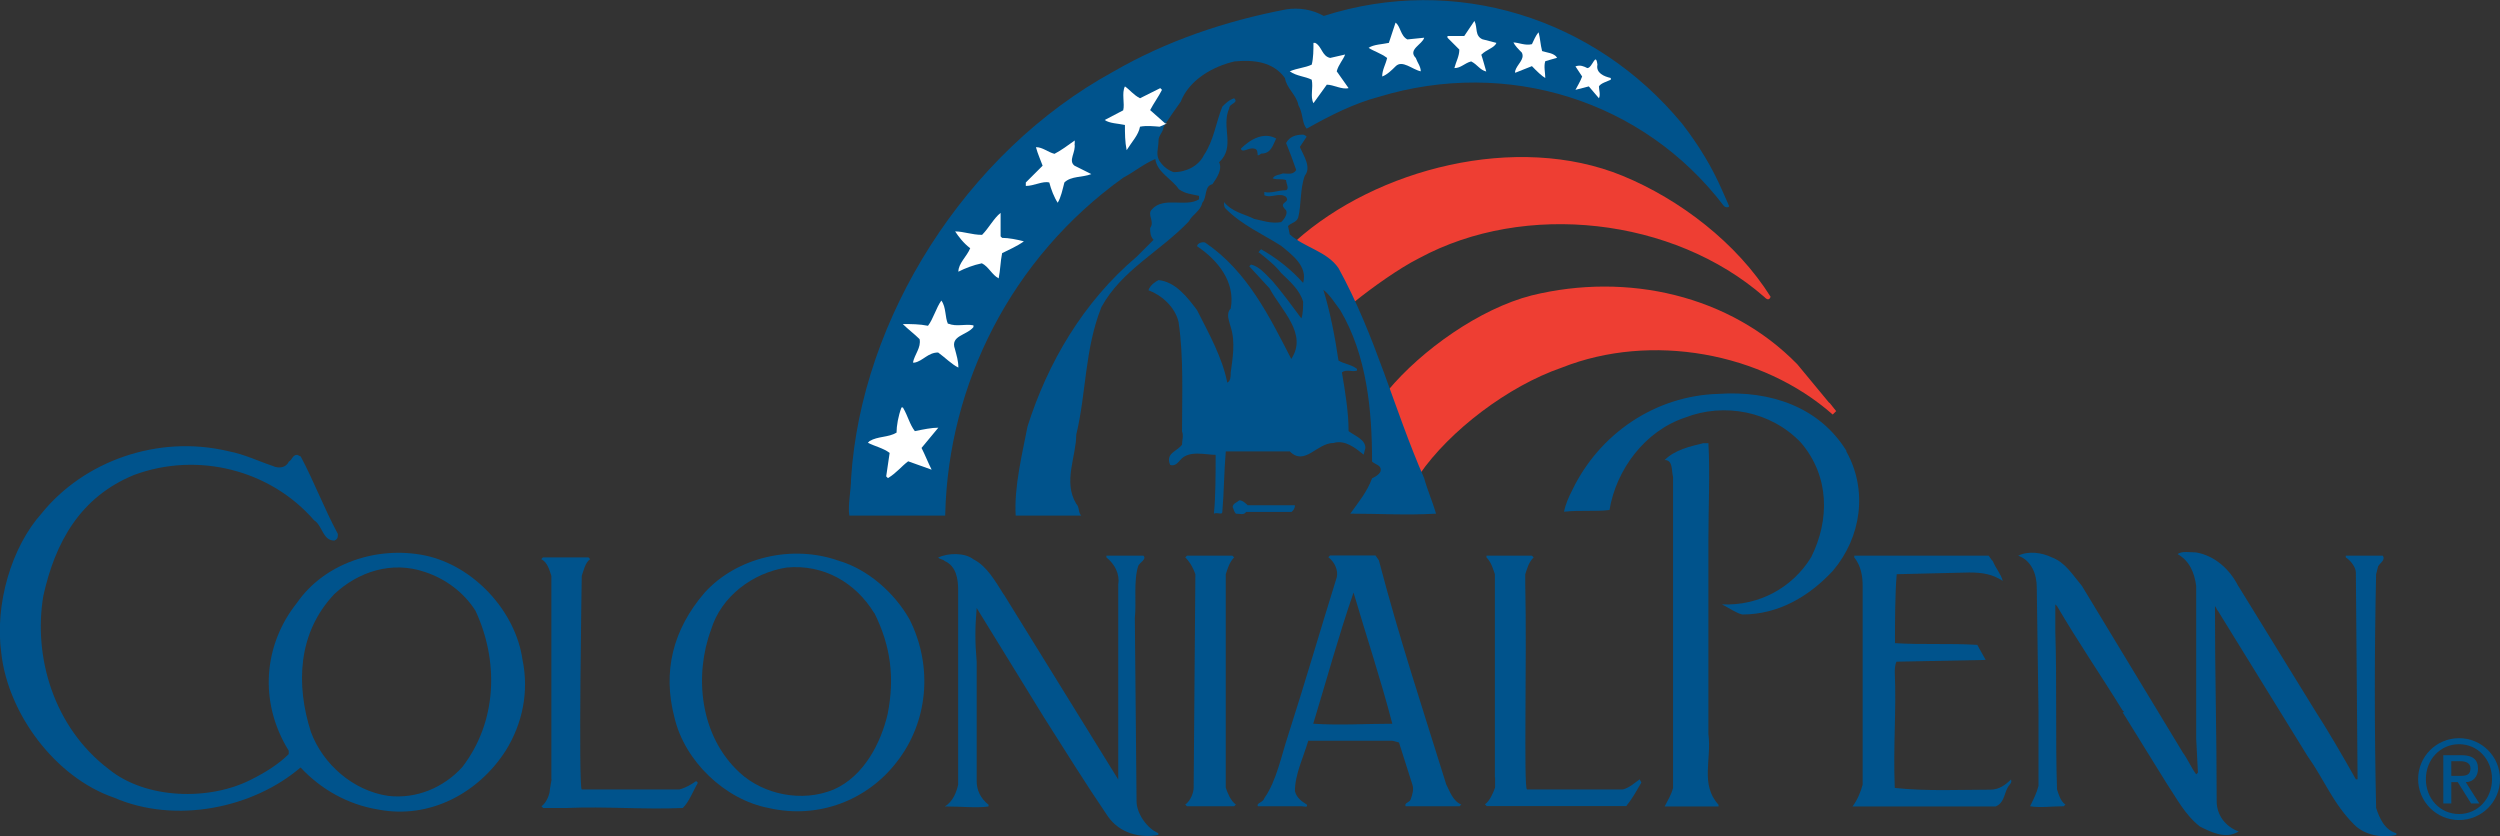 <svg xmlns="http://www.w3.org/2000/svg" id="a" viewBox="0 0 116.03 38.81"><rect x="0" y="0" width="116.03" height="38.81" fill="#333333" stroke="none"/><path d="m82.18,13.77c-.08.23-.23.08-.31,0-4.21-3.67-11.08-4.45-16-1.79-.94.47-2.23,1.4-3.01,2.03-.47-.78-.64-1.77-1.66-2.24l-1.07-.58c3.75-3.36,10.26-5.05,15.18-3.03,2.65,1.09,5.31,3.12,6.87,5.62" style="fill:#ee3e33;"></path><g><path d="m84.91,18.69l.31.39-.16.16c-3.28-2.89-8.43-3.82-12.57-2.18-2.5.86-5.21,2.93-6.61,4.96-.7-1.4-1.07-2.34-1.46-3.9,1.56-1.87,4.25-3.79,6.67-4.41,4.45-1.09,9.21,0,12.33,3.2l1.48,1.79Z" style="fill:#ee3e33;"></path><path d="m54,5.89c0,.23-.23.39-.23.62,0,.39-.16.7.08,1.01.16.23.39.39.62.47.62,0,1.17-.31,1.4-.78.47-.7.55-1.48.86-2.26.16-.16.31-.31.55-.39.23.23-.23.23-.23.47-.39.86.31,1.79-.47,2.5.16.31-.08.7-.31,1.02-.39.08-.24.62-.47.86-.08.39-.47.55-.62.86-1.33,1.4-3.12,2.26-4.06,3.98-.78,1.95-.7,3.98-1.17,5.93,0,1.01-.62,2.18,0,3.2.16.16.08.39.23.55h-3.04c-.08-1.33.31-2.89.55-4.14.94-2.96,2.58-5.77,5.07-7.88l.78-.78c-.16-.16-.16-.39-.16-.55.23-.31-.16-.62.08-.86.55-.62,1.56-.08,2.19-.47v-.16c-.31-.08-.62-.08-.94-.31-.31-.47-1.01-.78-1.09-1.4-.55.23-1.01.62-1.48.86-5.23,3.75-8.12,9.6-8.27,15.61v.08h-4.45c-.08-.47.08-1.17.08-1.72.47-7.42,5.31-15.14,12.18-18.89,2.42-1.4,5.15-2.34,8.04-2.89.55-.08,1.17,0,1.72.31,6.09-1.95,12.57.08,16.63,5,.78,1.01,1.4,2.03,1.87,3.12l.31.7c0,.08-.16.08-.24,0-3.75-4.92-10.07-6.87-16-5.07-1.17.31-2.26.86-3.36,1.48-.23-.23-.16-.7-.39-1.09-.08-.47-.55-.78-.62-1.25-.55-.78-1.48-.86-2.34-.78-1.01.23-2.11.86-2.5,1.87,0,0-.84,1.17-.78,1.17" style="fill:#00538c;"></path></g><g><path d="m68.83,1.83l.62.16c-.08.23-.47.31-.7.55.08.23.16.55.23.78-.31-.08-.39-.31-.7-.47-.31.08-.47.31-.78.31.08-.31.23-.55.23-.86l-.55-.55v-.08h.78c.16-.23.31-.47.47-.7.16.31,0,.7.39.86" style="fill:#fff;"></path><path d="m65.32,1.83l.78-.08c-.08.31-.78.55-.39.94.08.23.23.39.23.62-.39-.08-.86-.55-1.17-.23-.16.16-.39.39-.62.47,0-.31.16-.55.23-.86-.31-.23-.62-.31-.86-.47.24-.16.62-.16.94-.23l.31-.94c.23.16.23.62.55.78" style="fill:#fff;"></path><path d="m71.57,2.37c.23.08.55.08.7.31l-.55.16c-.08.23,0,.55,0,.78-.15-.08-.39-.31-.62-.55l-.78.31v-.08c.08-.31.47-.55.31-.86-.16-.16-.31-.31-.39-.47.23,0,.55.16.86.08.08-.15.16-.39.31-.55.08.31.08.55.16.86" style="fill:#fff;"></path><path d="m61.73,2.69l.7-.16c-.08.23-.31.47-.39.78l.55.78c-.31.08-.7-.16-1.01-.16-.23.31-.39.55-.62.86-.16-.31,0-.7-.08-1.09-.31-.16-.7-.16-1.02-.39.39-.16.7-.16,1.02-.31.08-.31.08-.7.08-1.01h.08c.31.15.31.62.7.7" style="fill:#fff;"></path><path d="m74.14,3c-.08.39.31.55.62.62v.08c-.16.08-.47.16-.55.31,0,.16.08.39,0,.55l-.47-.55-.62.16c.08-.16.23-.39.31-.62l-.31-.47c.23-.08.39,0,.55.08.24,0,.39-.78.47-.16" style="fill:#fff;"></path><path d="m60.64,6.35l-.31.47c.16.39.55.94.23,1.33-.23.62-.16,1.4-.31,1.95-.08.23-.31.23-.47.39l.08.39c.7.62,1.72.78,2.26,1.56,1.72,3.12,2.58,6.56,3.98,9.76.15.55.39,1.09.55,1.64-1.4.08-2.58,0-3.98,0,.39-.55.78-1.01,1.01-1.64.16-.08.31-.16.39-.31.08-.31-.23-.31-.39-.47,0-2.34-.23-4.92-1.48-7.03-.24-.31-.47-.7-.78-.94.31,1.01.54,2.18.7,3.28.23.16.55.16.86.39v.08c-.24.08-.47-.08-.7.08.16.94.31,1.87.31,2.73.31.23.78.39.78.78l-.08.31c-.39-.31-.86-.7-1.4-.54-.78,0-1.33,1.09-2.03.39h-2.97c-.08.94-.08,1.87-.16,2.81,0,.16-.23,0-.39.08.08-.78.08-1.87.08-2.73-.47,0-1.25-.23-1.64.24-.08.08-.23.31-.47.23-.23-.55.31-.62.55-.94,0-.23.08-.39,0-.62,0-1.72.08-3.43-.16-5.07-.16-.7-.78-1.25-1.4-1.48.08-.23.31-.39.47-.47.78.08,1.33.78,1.79,1.4.55,1.09,1.17,2.19,1.4,3.36.16-.08.16-.31.16-.47.08-.62.23-1.4,0-2.11-.08-.31-.23-.62,0-.86.23-1.25-.62-2.26-1.56-2.89,0-.16.31-.23.39-.16,1.95,1.33,2.97,3.43,3.98,5.39.78-1.17-.47-2.26-1.01-3.28l-.94-1.02.08-.08c.39.08.7.47,1.01.78.47.55.86,1.09,1.33,1.72.08-.23.08-.55.08-.78-.16-.55-.62-.94-1.02-1.33-.31-.39-.62-.62-1.01-.94-.08,0,0-.08.08-.16.7.39,1.4.94,1.95,1.56.23-.78-.55-1.33-1.02-1.72-.86-.55-1.79-.94-2.57-1.72-.08-.08-.08-.16-.08-.31.39.47.94.55,1.4.78.39.08.78.23,1.25.15.16-.15.31-.39.23-.55-.08-.08-.15-.16-.15-.23,0-.16.31-.16.15-.39-.31-.23-.7.08-1.01-.08v-.15c.31.08.62-.08,1.01-.08.16-.08,0-.31,0-.47-.23-.08-.39,0-.62-.08.08-.16.31-.16.47-.23.23,0,.47.08.62-.16-.16-.47-.31-.86-.47-1.25.16-.31.47-.39.78-.39.08,0,.16.08.16.08" style="fill:#00538c;"></path><path d="m59.23,6.43c-.16.31-.23.7-.7.7,0,0-.08.08-.16.08,0-.08,0-.31-.16-.31-.23-.08-.55.23-.62,0,.47-.47,1.09-.78,1.64-.47" style="fill:#00538c;"></path><path d="m49.87,6.67c.08.39-.31.78,0,1.02l.78.39c-.39.16-.94.08-1.25.39-.08.31-.16.7-.31.94-.16-.24-.31-.62-.39-.94-.31-.08-.7.16-1.09.16v-.16l.78-.78c-.08-.23-.23-.55-.31-.86.31,0,.55.23.86.31.31-.16.62-.39.94-.62v.16Z" style="fill:#fff;"></path><path d="m46.43,10.96l.08.08c.31,0,.7.08,1.01.16-.31.23-.7.39-1.01.55-.08.39-.08.78-.16,1.17-.31-.16-.47-.55-.78-.7-.39.08-.78.23-1.09.39,0-.39.39-.7.55-1.09-.31-.23-.55-.55-.7-.78.39,0,.78.16,1.25.16.31-.31.55-.78.86-1.02v1.09Z" style="fill:#fff;"></path><path d="m44.01,15.02c.39.16.78,0,1.17.08v.08c-.31.39-1.09.39-.86,1.02.08.31.16.55.16.86-.31-.15-.62-.47-.94-.7-.47,0-.7.39-1.09.47h-.08c.08-.39.39-.7.31-1.09-.23-.23-.55-.47-.78-.7.39,0,.78,0,1.17.08.24-.31.39-.86.62-1.17.23.31.16.78.31,1.09" style="fill:#fff;"></path><path d="m85.69,20.95c1.01,1.8.7,3.98-.62,5.54-1.09,1.17-2.5,2.03-4.21,2.03-.31-.08-.62-.31-.94-.47,1.72.08,3.28-.78,4.14-2.19.86-1.72.86-3.75-.47-5.31-1.4-1.48-3.59-1.87-5.38-1.17-1.87.62-3.2,2.42-3.51,4.29-.62.08-1.41,0-2.11.08.08-.39.23-.7.39-1.02,1.25-2.58,3.82-4.37,6.79-4.45,2.42-.16,4.68.62,5.93,2.65" style="fill:#00538c;"></path><path d="m41.91,18.92c.23.39.31.78.55,1.09.39-.08.78-.16,1.09-.16l-.78.94c.16.31.31.7.47,1.01l-1.09-.39c-.31.23-.55.55-.94.78l-.08-.08.16-1.09c-.31-.23-.7-.31-1.01-.47l.08-.08c.39-.23.86-.16,1.25-.39,0-.31.08-.78.23-1.17h.08Z" style="fill:#fff;"></path><path d="m79.29,20.56c.08,1.41,0,2.97,0,4.53v8.98c.16,1.17-.39,2.34.47,3.28v.08h-2.5c.16-.31.31-.55.39-.86v-14.44c-.08-.31,0-.78-.39-.78.47-.47,1.17-.63,1.79-.78h.23Z" style="fill:#00538c;"></path></g><g><path d="m57.91,23.45h2.19c0,.16-.08.24-.16.31h-2.11c-.08.16-.31.08-.47.08-.08-.08-.08-.15-.15-.31,0-.16.23-.23.31-.31.16,0,.31.16.39.23" style="fill:#00538c;"></path><path d="m103.88,27.19l3.51,5.7c.7,1.09,1.33,2.18,1.95,3.28h.08l-.08-9.6c0-.23-.23-.55-.47-.7v-.08h1.72c.16.23-.23.39-.23.55l-.08.31c-.08,3.67-.08,7.1,0,10.85.16.47.39,1.02.94,1.17v.08c-.7.16-1.48,0-1.95-.47-1.01-1.01-1.4-2.11-2.18-3.2l-4.14-6.71c-.08-.08-.08-.16-.15-.24,0,3.28.08,5.85.08,9.06,0,.62.39,1.17,1.02,1.4-.62.39-1.33,0-1.8-.23-.7-.55-1.09-1.33-1.56-2.03l-2.03-3.28h.08l-.08-.08c-1.01-1.64-2.03-3.12-3.04-4.84l-.08-.08v1.25c.08,2.34,0,5,.08,7.34.08.23.16.55.39.7l-.08.08c-.55,0-1.09.08-1.56,0,.15-.31.31-.62.39-.94v-3.51l-.08-5.7c0-.62-.24-1.25-.86-1.48.47-.23,1.09-.15,1.56.08.62.23.94.78,1.4,1.33l4.68,7.73c.23.31.39.7.62,1.01l.08-.08-.08-1.56v-7.1c-.08-.62-.31-1.17-.86-1.48.16-.16.62-.08.86-.08.86.15,1.56.78,1.95,1.56" style="fill:#00538c;"></path><path d="m46.59,27.59l5.31,8.59v-9.06c.08-.47-.16-.94-.55-1.25v-.08h1.72c.16.16-.16.31-.24.47-.23.7-.08,1.72-.16,2.42l.08,8.51c0,.55.47,1.25,1.01,1.48v.08c-.86.16-1.8-.08-2.34-.86-1.01-1.48-2.03-3.12-2.97-4.6l-3.12-5.07c-.08.94-.08,1.56,0,2.5v5.54c0,.39.16.78.55,1.09v.08c-.55.08-1.25,0-1.95,0h-.08c.39-.23.55-.7.62-1.01v-9.05c0-.47-.08-1.09-.62-1.33-.08-.08-.23-.08-.31-.16.47-.23,1.25-.23,1.64.08.62.31,1.01,1.01,1.41,1.64" style="fill:#00538c;"></path></g><g><path d="m92.48,26.02c.16.39.39.62.47.94-.47-.31-.94-.39-1.56-.39l-3.36.08c-.08.94-.08,2.26-.08,3.2,1.25.08,2.57,0,3.82.08l.39.7h-.08l-4.06.08c-.08.16-.08.39-.08.47.08,1.87-.08,3.36,0,5.39,1.48.16,3.04.08,4.45.08.39,0,.7-.23.94-.47.08.15-.08.23-.16.39-.16.31-.16.7-.55.86h-6.64c.23-.31.39-.7.47-1.02v-9.21c0-.47-.08-.94-.39-1.33v-.08h6.24l.16.23Z" style="fill:#00538c;"></path><path d="m69.38,36.09v-9.44c-.08-.23-.16-.55-.39-.78v-.08h2.11l.08.08c-.24.23-.31.55-.39.78v.47c.08,3.43-.08,9.45.08,9.52h4.45c.31-.08.55-.31.78-.47l.08.15c-.23.39-.39.7-.7,1.09h-6.48l-.08-.08c.23-.16.39-.55.47-.78v-.47Z" style="fill:#00538c;"></path><path d="m25.59,36.17v-9.44c-.08-.23-.16-.62-.47-.78l.08-.08h2.11l.08.08c-.23.16-.31.55-.39.78,0,0-.16,9.83,0,9.91h4.53c.31-.08.55-.23.78-.39l.08.08c-.23.39-.39.86-.7,1.17-1.79.08-3.59-.08-5.39,0h-1.09l-.08-.08c.23-.16.39-.55.39-.78l.08-.47Z" style="fill:#00538c;"></path></g><g><path d="m56.89,36.56c.08.23.23.62.47.78l-.08.08h-2.19l-.08-.08c.24-.16.39-.55.39-.78l.08-9.91c-.08-.23-.23-.55-.47-.78l.08-.08h2.11l.08.08c-.23.23-.31.55-.39.78v9.91Z" style="fill:#00538c;"></path><path d="m12.71,21.65c.23.08.55.08.7-.23.16-.08.16-.31.39-.31l.16.08c.62,1.17,1.09,2.42,1.72,3.59,0,.16,0,.23-.16.31-.55,0-.55-.7-.94-.94-2.03-2.34-5.39-3.2-8.35-2.11-2.5,1.02-3.67,3.12-4.22,5.62-.47,2.81.47,6.09,3.04,8.04,1.72,1.4,4.68,1.48,6.63.47.62-.31,1.25-.7,1.72-1.17v-.16c-1.4-2.26-1.17-4.92.39-6.87,1.25-1.8,3.67-2.65,5.93-2.19,2.26.47,4.21,2.58,4.53,4.84.31,1.48,0,2.97-.78,4.22-1.25,1.95-3.51,3.2-5.93,2.73-1.4-.23-2.65-.94-3.59-1.95-2.18,1.87-5.77,2.65-8.66,1.4-2.73-.94-4.92-3.9-5.23-6.71-.31-2.26.47-4.92,1.87-6.48,1.95-2.42,5.39-3.67,8.66-2.89.78.15,1.41.47,2.11.7m9.37,6.71c1.09,2.34,1.01,5.15-.62,7.26-.86.94-2.11,1.48-3.43,1.33-1.64-.24-3.04-1.48-3.59-2.97-.7-2.18-.62-4.6,1.09-6.4,1.09-1.02,2.65-1.56,4.21-1.02.94.31,1.8.94,2.34,1.8" style="fill:#00538c; fill-rule:evenodd;"></path></g><g><path d="m42.22,28.76c1.09,2.18.86,4.76-.62,6.63-1.33,1.72-3.59,2.65-5.93,2.11-2.03-.39-3.9-2.18-4.37-4.21-.55-2.11-.08-4.06,1.4-5.78,1.48-1.64,4.06-2.26,6.24-1.48,1.33.39,2.58,1.48,3.28,2.73m-1.64-.31c.78,1.56.94,3.04.62,4.68-.31,1.33-1.09,2.89-2.5,3.51-1.48.62-3.28.23-4.37-.78-1.87-1.72-2.11-4.53-1.33-6.63.47-1.56,1.95-2.65,3.51-2.89,1.72-.16,3.2.7,4.06,2.11" style="fill:#00538c; fill-rule:evenodd;"></path><path d="m64,26.02c.94,3.59,2.03,6.87,3.12,10.38.16.31.31.78.7.94l-.08.08h-2.5c-.08-.16.16-.16.23-.31.08-.23.16-.47.08-.7l-.62-1.95-.31-.08h-3.9c-.23.78-.62,1.56-.62,2.34.08.31.31.47.55.62.08.16-.16.08-.24.08h-2.03c-.08-.16.24-.16.31-.39.55-.78.78-1.95,1.09-2.89.78-2.42,1.48-4.84,2.26-7.34.08-.31-.08-.7-.39-.94l.08-.08h2.11l.16.23Zm.62,7.57c-1.25,0-2.42.08-3.67,0,.62-2.03,1.17-4.06,1.87-6.09.62,2.11,1.25,3.98,1.8,6.09" style="fill:#00538c; fill-rule:evenodd;"></path><path d="m54.16,5.73h-.08l-.7-.62c.16-.31.39-.62.55-.94l-.08-.08c-.31.16-.62.31-.94.47-.31-.16-.47-.39-.7-.55-.16.31,0,.8-.08,1.11l-.86.45c.23.16.62.16.94.23,0,.39,0,.78.08,1.17.24-.39.55-.7.62-1.09.32-.06.63-.02.91,0l.34-.15Z" style="fill:#fff; fill-rule:evenodd;"></path><path d="m114.13,34.26c1.05,0,1.9.85,1.9,1.9s-.85,1.9-1.9,1.9-1.9-.85-1.9-1.9.85-1.9,1.9-1.9m0,3.52c.87,0,1.53-.71,1.53-1.62s-.66-1.62-1.53-1.62-1.54.71-1.54,1.62.66,1.62,1.54,1.62m-.73-2.73h.85c.51,0,.76.2.76.63,0,.36-.23.62-.57.62l.63.99h-.38l-.62-.99h-.3v.99h-.37v-2.23Zm.37.96h.43c.28,0,.46-.06.46-.35,0-.25-.23-.33-.46-.33h-.43v.67Z" style="fill:#00538c;"></path></g></svg>